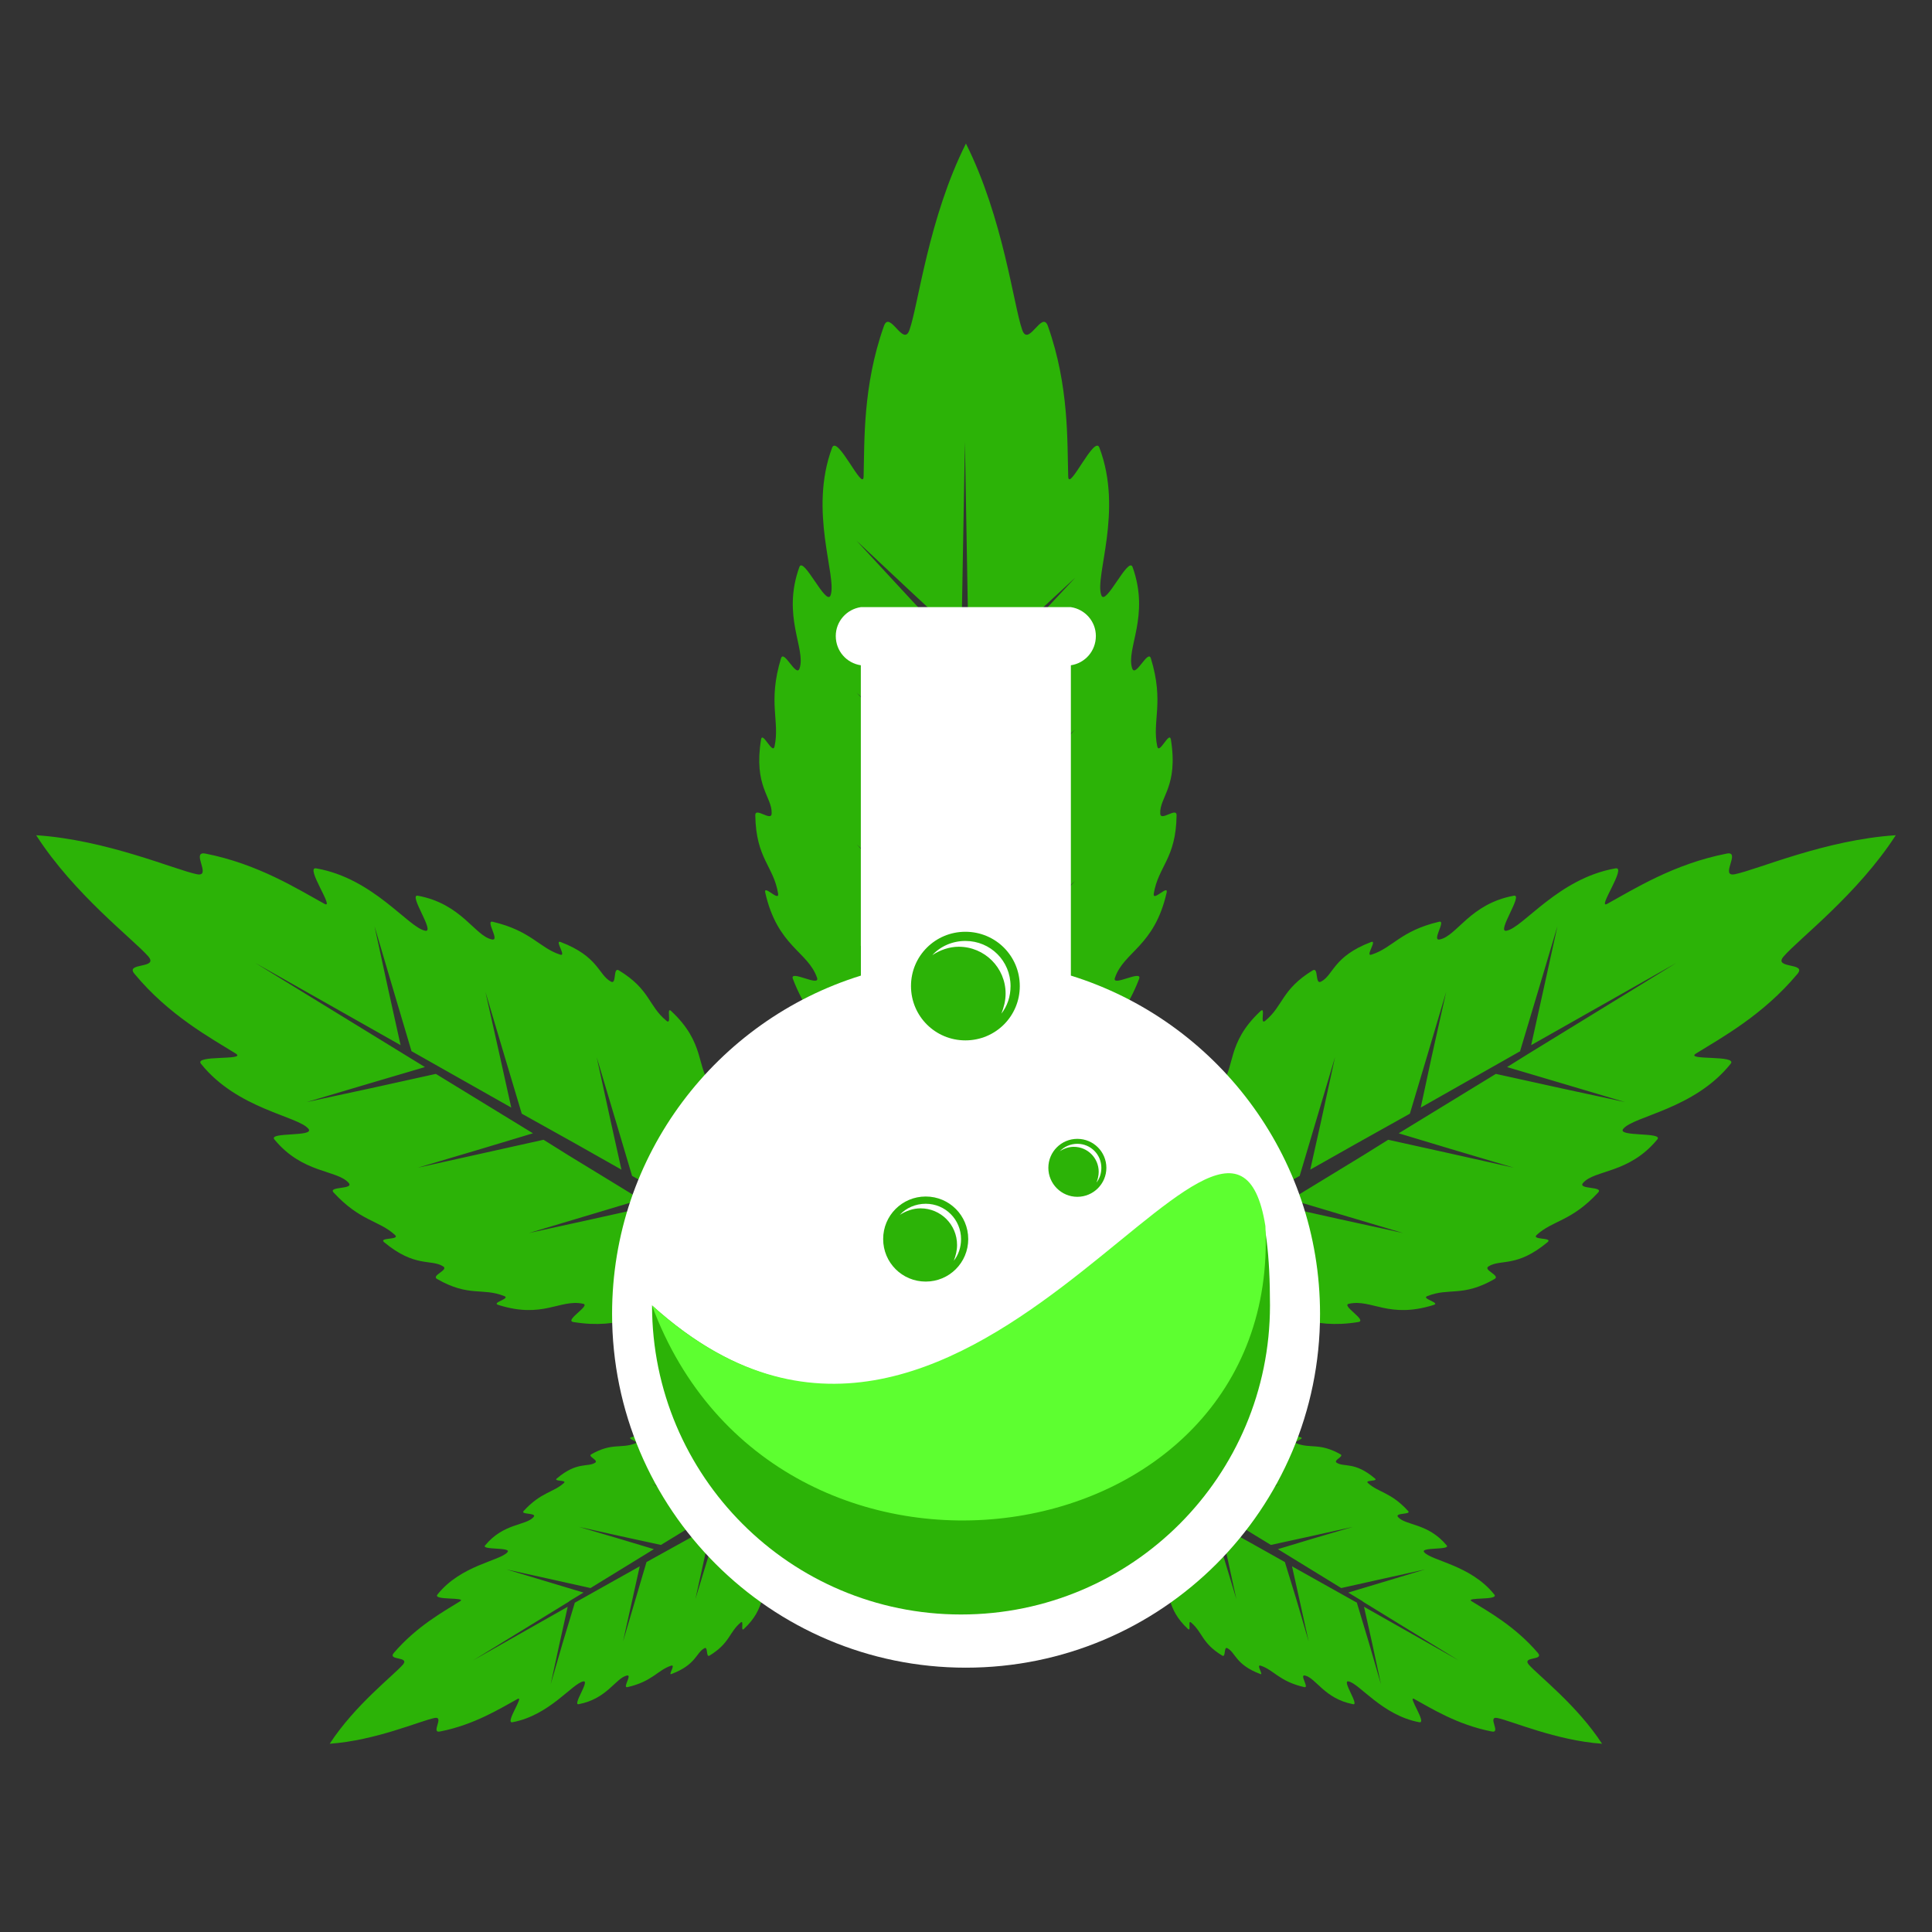<?xml version="1.0" encoding="utf-8"?>
<!-- Generator: Adobe Illustrator 16.0.0, SVG Export Plug-In . SVG Version: 6.00 Build 0)  -->
<!DOCTYPE svg PUBLIC "-//W3C//DTD SVG 1.1//EN" "http://www.w3.org/Graphics/SVG/1.1/DTD/svg11.dtd">
<svg version="1.1" id="Calque_1" xmlns="http://www.w3.org/2000/svg" xmlns:xlink="http://www.w3.org/1999/xlink" x="0px" y="0px"
	 width="32px" height="32px" viewBox="95.917 13.125 32 32" enable-background="new 95.917 13.125 32 32" xml:space="preserve">
<rect x="95.917" y="13.125" width="32" height="32" fill="#333333" stroke="none"/>
<rect x="136.397" y="-325.375" fill="#2CB307" width="116.541" height="62"/>
<rect x="136.397" y="-250.375" fill="#5DFF30" width="116.541" height="62"/>
<g>
	<path fill-rule="evenodd" clip-rule="evenodd" fill="#2CB307" d="M113.432,34.86l0.192-0.343c0.134-0.233,0.262-0.462,0.383-0.676
		c0.123-0.218,0.144,0.165,0.261-0.037c0.288-0.49,0.353-1.033,0.767-1.684c0.107-0.164,0.188,0.288,0.288,0.139
		c0.24-0.353,0.112-0.794,0.618-1.438c0.096-0.122,0.096,0.394,0.192,0.287c0.25-0.299,0.091-0.703,0.661-1.235
		c0.095-0.091-0.018,0.24,0.079,0.16c0.303-0.251,0.267-0.517,0.787-0.836c0.102-0.059,0.032,0.245,0.139,0.186
		c0.208-0.111,0.198-0.415,0.827-0.655c0.111-0.043-0.107,0.25,0.009,0.208c0.348-0.111,0.479-0.394,1.114-0.543
		c0.132-0.037-0.129,0.325,0.016,0.292c0.283-0.058,0.501-0.591,1.225-0.724c0.165-0.032-0.293,0.612-0.122,0.58
		c0.276-0.048,0.857-0.868,1.806-1.033c0.197-0.038-0.319,0.692-0.134,0.586c0.438-0.24,1.098-0.66,1.978-0.831
		c0.243-0.047-0.129,0.399,0.138,0.341c0.368-0.075,1.495-0.57,2.661-0.645c-0.632,0.98-1.617,1.726-1.857,2.008
		c-0.182,0.208,0.389,0.096,0.229,0.288c-0.574,0.687-1.262,1.059-1.683,1.321c-0.187,0.118,0.703,0.017,0.575,0.17
		c-0.602,0.752-1.603,0.863-1.778,1.076c-0.112,0.138,0.672,0.048,0.564,0.176c-0.47,0.57-1.04,0.5-1.229,0.72
		c-0.098,0.111,0.346,0.053,0.25,0.158c-0.442,0.48-0.752,0.459-1.019,0.704c-0.09,0.086,0.272,0.037,0.182,0.118
		c-0.516,0.43-0.777,0.275-0.98,0.403c-0.096,0.06,0.203,0.149,0.101,0.208c-0.532,0.305-0.75,0.138-1.112,0.283
		c-0.117,0.041,0.224,0.11,0.103,0.147c-0.745,0.234-1.024-0.101-1.401-0.02c-0.144,0.025,0.308,0.275,0.154,0.303
		c-0.81,0.133-1.13-0.191-1.556-0.155c-0.181,0.011,0.176,0.304-0.021,0.315c-0.768,0.047-1.272-0.16-1.843-0.149
		c-0.228,0.011,0.097,0.207-0.154,0.214c-0.25,0.004-0.511,0.004-0.777,0.004h-0.447l1.949-1.197l0.904,0.2l1.076,0.24l-1.055-0.313
		l-0.756-0.229l1.39-0.852l0.955,0.213l1.076,0.235l-1.055-0.314l-0.806-0.241l1.21-0.738l0.404-0.252l1.012,0.224l1.07,0.239
		l-1.055-0.313l-0.853-0.257l1.609-0.984l1.066,0.235l1.074,0.232l-1.054-0.313l-0.9-0.267l0.367-0.229v0.005v-0.005l2.439-1.497
		l-2.407,1.363l0.203-0.916l0.232-1.055l-0.308,1.034l-0.31,1.034h0.007l-1.653,0.937l0.182-0.848l0.239-1.069l-0.313,1.055
		l-0.288,0.963l-0.878,0.491l-0.772,0.436l0.176-0.788l0.234-1.075l-0.314,1.054l-0.271,0.912l-1.422,0.799l0.165-0.747l0.239-1.07
		l-0.313,1.05l-0.262,0.863L113.432,34.86z M113.4,36.855l0.129,0.224c0.085,0.149,0.171,0.299,0.249,0.442
		c0.08,0.138,0.091-0.106,0.172,0.021c0.187,0.32,0.224,0.672,0.496,1.097c0.068,0.106,0.121-0.186,0.186-0.09
		c0.16,0.229,0.074,0.517,0.403,0.938c0.066,0.079,0.066-0.257,0.124-0.186c0.164,0.19,0.063,0.457,0.432,0.803
		c0.063,0.06-0.006-0.154,0.053-0.106c0.196,0.166,0.175,0.341,0.517,0.549c0.064,0.038,0.021-0.16,0.086-0.122
		c0.138,0.074,0.132,0.271,0.542,0.426c0.069,0.033-0.074-0.159,0.007-0.138c0.223,0.073,0.307,0.261,0.724,0.356
		c0.09,0.021-0.086-0.214,0.011-0.192c0.186,0.043,0.324,0.385,0.798,0.475c0.107,0.021-0.191-0.399-0.078-0.378
		c0.18,0.031,0.558,0.563,1.176,0.677c0.128,0.02-0.207-0.453-0.085-0.385c0.281,0.154,0.713,0.427,1.283,0.538
		c0.16,0.032-0.079-0.256,0.091-0.224c0.24,0.049,0.975,0.373,1.736,0.427c-0.416-0.64-1.055-1.13-1.215-1.312
		c-0.112-0.139,0.255-0.063,0.154-0.19c-0.378-0.443-0.824-0.688-1.097-0.857c-0.123-0.075,0.458-0.011,0.373-0.113
		c-0.389-0.489-1.045-0.558-1.162-0.702c-0.068-0.086,0.442-0.031,0.374-0.111c-0.31-0.373-0.677-0.325-0.806-0.47
		c-0.063-0.075,0.231-0.036,0.166-0.101c-0.287-0.314-0.49-0.303-0.665-0.463c-0.06-0.054,0.181-0.021,0.116-0.075
		c-0.335-0.284-0.506-0.182-0.633-0.26c-0.064-0.044,0.127-0.102,0.063-0.14c-0.352-0.197-0.491-0.089-0.729-0.181
		c-0.075-0.031,0.149-0.075,0.069-0.101c-0.486-0.156-0.665,0.069-0.917,0.016c-0.09-0.022,0.202-0.183,0.106-0.197
		c-0.527-0.085-0.74,0.123-1.017,0.101c-0.117-0.011,0.118-0.196-0.011-0.207c-0.501-0.032-0.83,0.106-1.204,0.096
		c-0.149-0.005,0.064-0.134-0.101-0.139c-0.159,0-0.33,0-0.506,0h-0.292l1.272,0.777l0.591-0.127l0.697-0.155l-0.687,0.203
		l-0.49,0.148l0.905,0.554l0.617-0.138l0.704-0.154l-0.688,0.207l-0.521,0.153l0.788,0.486l0.261,0.159l0.659-0.144l0.698-0.155
		l-0.688,0.202l-0.553,0.167l1.049,0.644l0.691-0.154l0.698-0.154l-0.688,0.207l-0.585,0.176l0.24,0.145l0,0v0.004l1.592,0.976
		l-1.571-0.89l0.134,0.598l0.147,0.686l-0.196-0.676l-0.202-0.672h0.006l-1.081-0.606l0.122,0.549l0.154,0.697l-0.201-0.687
		l-0.193-0.629l-0.568-0.319l-0.506-0.282l0.117,0.511l0.153,0.703l-0.207-0.686l-0.175-0.598l-0.928-0.521l0.106,0.49l0.155,0.697
		l-0.203-0.687l-0.171-0.561L113.4,36.855z M110.429,36.855l-0.128,0.224c-0.085,0.149-0.171,0.299-0.25,0.442
		c-0.081,0.138-0.091-0.106-0.171,0.021c-0.186,0.32-0.224,0.672-0.495,1.097c-0.069,0.106-0.123-0.186-0.187-0.09
		c-0.159,0.229-0.074,0.517-0.405,0.938c-0.063,0.079-0.063-0.257-0.121-0.186c-0.167,0.19-0.064,0.457-0.432,0.803
		c-0.063,0.06,0.005-0.154-0.054-0.106c-0.197,0.166-0.177,0.341-0.517,0.549c-0.063,0.038-0.021-0.16-0.085-0.122
		c-0.139,0.074-0.134,0.271-0.543,0.426c-0.07,0.033,0.074-0.159-0.006-0.138c-0.225,0.073-0.31,0.261-0.724,0.356
		c-0.092,0.021,0.084-0.214-0.011-0.192c-0.187,0.043-0.325,0.385-0.799,0.475c-0.107,0.021,0.191-0.399,0.079-0.378
		c-0.182,0.031-0.56,0.563-1.177,0.677c-0.128,0.02,0.208-0.453,0.085-0.385c-0.283,0.154-0.714,0.427-1.283,0.538
		c-0.16,0.032,0.08-0.256-0.091-0.224c-0.239,0.049-0.975,0.373-1.736,0.427c0.416-0.64,1.055-1.13,1.214-1.312
		c0.112-0.139-0.255-0.063-0.154-0.19c0.379-0.443,0.826-0.688,1.098-0.857c0.122-0.075-0.458-0.011-0.373-0.113
		c0.389-0.489,1.043-0.558,1.16-0.702c0.071-0.086-0.441-0.031-0.371-0.111c0.308-0.373,0.676-0.325,0.803-0.47
		c0.065-0.075-0.229-0.036-0.164-0.101c0.288-0.314,0.489-0.303,0.666-0.463c0.058-0.054-0.182-0.021-0.117-0.075
		c0.335-0.284,0.506-0.182,0.634-0.26c0.064-0.044-0.128-0.102-0.064-0.14c0.346-0.197,0.489-0.089,0.729-0.181
		c0.074-0.031-0.148-0.075-0.069-0.101c0.484-0.156,0.666,0.069,0.916,0.016c0.091-0.022-0.202-0.183-0.106-0.197
		c0.527-0.085,0.74,0.123,1.018,0.101c0.117-0.011-0.117-0.196,0.011-0.207c0.5-0.032,0.831,0.106,1.203,0.096
		c0.148-0.005-0.063-0.134,0.102-0.139c0.16,0,0.331,0,0.506,0h0.293l-1.272,0.777l-0.592-0.127l-0.698-0.155l0.688,0.203
		l0.489,0.148l-0.904,0.554l-0.618-0.138l-0.702-0.154l0.687,0.207l0.521,0.153l-0.787,0.486l-0.261,0.159l-0.662-0.144
		l-0.696-0.155l0.686,0.202l0.555,0.167l-1.049,0.644l-0.693-0.154l-0.697-0.154l0.688,0.207l0.586,0.176l-0.24,0.145l0,0v0.004
		l-1.592,0.976l1.57-0.89l-0.133,0.598l-0.149,0.686l0.196-0.676l0.203-0.672h-0.005l1.081-0.606l-0.122,0.549l-0.155,0.697
		l0.203-0.687l0.186-0.629l0.576-0.319l0.506-0.282l-0.117,0.511l-0.155,0.703l0.209-0.686l0.175-0.598l0.927-0.521l-0.107,0.49
		l-0.153,0.697l0.203-0.687l0.17-0.561L110.429,36.855z M110.397,34.86l-0.191-0.343c-0.133-0.233-0.261-0.462-0.384-0.676
		c-0.123-0.218-0.144,0.165-0.262-0.037c-0.287-0.49-0.346-1.033-0.767-1.684c-0.106-0.164-0.186,0.288-0.288,0.139
		c-0.233-0.353-0.11-0.794-0.617-1.438c-0.096-0.122-0.096,0.394-0.186,0.287c-0.256-0.299-0.096-0.703-0.666-1.235
		c-0.091-0.091,0.016,0.24-0.08,0.16c-0.305-0.251-0.266-0.517-0.789-0.836c-0.101-0.059-0.032,0.245-0.132,0.186
		c-0.207-0.111-0.203-0.415-0.831-0.655c-0.112-0.043,0.106,0.25-0.011,0.208c-0.342-0.111-0.48-0.394-1.113-0.543
		c-0.134-0.037,0.127,0.325-0.016,0.292c-0.282-0.058-0.501-0.591-1.226-0.724c-0.165-0.032,0.292,0.612,0.123,0.58
		c-0.277-0.048-0.857-0.868-1.806-1.033c-0.196-0.038,0.32,0.692,0.134,0.586c-0.438-0.24-1.097-0.66-1.971-0.831
		c-0.25-0.047,0.122,0.399-0.145,0.341c-0.362-0.075-1.497-0.57-2.657-0.645c0.629,0.98,1.613,1.726,1.858,2.008
		c0.177,0.208-0.394,0.096-0.229,0.288c0.569,0.687,1.257,1.059,1.678,1.321c0.187,0.118-0.704,0.017-0.576,0.17
		c0.603,0.752,1.604,0.863,1.779,1.076c0.111,0.138-0.671,0.048-0.564,0.176c0.469,0.57,1.038,0.5,1.23,0.72
		c0.096,0.111-0.346,0.053-0.25,0.158c0.442,0.48,0.75,0.459,1.017,0.704c0.092,0.086-0.271,0.037-0.182,0.118
		c0.517,0.43,0.778,0.275,0.981,0.403c0.095,0.06-0.203,0.149-0.102,0.208c0.532,0.305,0.751,0.138,1.112,0.283
		c0.117,0.041-0.224,0.11-0.096,0.147c0.74,0.234,1.018-0.101,1.401-0.02c0.139,0.025-0.314,0.275-0.16,0.303
		c0.81,0.133,1.135-0.191,1.555-0.155c0.182,0.011-0.176,0.304,0.021,0.315c0.773,0.047,1.278-0.16,1.843-0.149
		c0.229,0.011-0.091,0.207,0.155,0.214c0.249,0.004,0.511,0.004,0.782,0.004h0.442l-1.95-1.197l-0.905,0.2l-1.076,0.24l1.055-0.313
		l0.763-0.229l-1.39-0.852l-0.959,0.213l-1.072,0.235l1.051-0.314l0.803-0.241l-1.208-0.738l-0.403-0.252l-1.008,0.224l-1.076,0.239
		l1.055-0.313l0.853-0.257l-1.608-0.984l-1.065,0.235l-1.075,0.232l1.054-0.313l0.905-0.267l-0.373-0.229v0.005v-0.005l-2.439-1.497
		l2.409,1.363l-0.203-0.916l-0.229-1.055l0.305,1.034l0.307,1.034h-0.004l1.657,0.937l-0.188-0.848l-0.24-1.069l0.314,1.055
		l0.288,0.963l0.88,0.491l0.771,0.436l-0.175-0.788l-0.235-1.075l0.315,1.054l0.271,0.912l1.423,0.799l-0.167-0.747l-0.233-1.07
		l0.309,1.05l0.261,0.863L110.397,34.86z M111.649,34.295l-0.235-0.399c-0.159-0.277-0.313-0.538-0.463-0.794
		c-0.144-0.255,0.256-0.048,0.123-0.288c-0.325-0.58-0.842-0.969-1.246-1.779c-0.107-0.207,0.398-0.015,0.31-0.207
		c-0.22-0.452-0.741-0.585-1.087-1.486c-0.069-0.17,0.452,0.139,0.399-0.021c-0.149-0.437-0.656-0.517-0.858-1.411
		c-0.032-0.144,0.234,0.16,0.213,0.016c-0.074-0.458-0.367-0.575-0.378-1.299c0-0.138,0.267,0.111,0.271-0.027
		c0.011-0.277-0.303-0.447-0.175-1.23c0.025-0.138,0.191,0.261,0.223,0.118c0.091-0.421-0.116-0.725,0.107-1.459
		c0.048-0.154,0.255,0.33,0.308,0.165c0.107-0.325-0.298-0.863-0.004-1.677c0.068-0.187,0.446,0.66,0.517,0.468
		c0.111-0.309-0.368-1.39,0.025-2.444c0.086-0.224,0.512,0.735,0.522,0.479c0.016-0.581-0.016-1.502,0.336-2.493
		c0.096-0.277,0.325,0.362,0.425,0.059c0.145-0.41,0.315-1.854,0.934-3.083c0.617,1.23,0.788,2.673,0.931,3.083
		c0.102,0.304,0.331-0.336,0.427-0.059c0.352,0.991,0.318,1.912,0.336,2.493c0.011,0.255,0.438-0.704,0.517-0.479
		c0.399,1.054-0.086,2.136,0.032,2.444c0.069,0.191,0.447-0.655,0.517-0.468c0.292,0.814-0.113,1.353-0.007,1.677
		c0.054,0.165,0.262-0.319,0.31-0.165c0.225,0.735,0.016,1.039,0.106,1.459c0.032,0.144,0.197-0.256,0.225-0.118
		c0.127,0.783-0.188,0.954-0.176,1.23c0.005,0.138,0.271-0.111,0.271,0.027c-0.01,0.724-0.302,0.842-0.378,1.299
		c-0.021,0.144,0.245-0.16,0.213-0.016c-0.203,0.895-0.709,0.975-0.856,1.411c-0.06,0.16,0.468-0.149,0.399,0.021
		c-0.346,0.901-0.869,1.034-1.087,1.486c-0.09,0.192,0.415,0,0.31,0.207c-0.405,0.811-0.922,1.199-1.247,1.779
		c-0.133,0.24,0.266,0.033,0.123,0.288c-0.15,0.256-0.305,0.517-0.465,0.794l-0.266,0.452l-0.048-2.694l0.745-0.801l0.88-0.945
		l-0.948,0.883l-0.682,0.633l-0.032-1.917l0.782-0.846l0.88-0.949l-0.948,0.885l-0.72,0.671l-0.031-1.672l-0.011-0.554l0.83-0.895
		l0.88-0.943l-0.948,0.879l-0.768,0.714l-0.037-2.221l0.873-0.943l0.88-0.942l-0.948,0.878l-0.81,0.756l-0.012-0.511h0.006
		l-0.006-0.006l-0.059-3.366l-0.058,3.259l-0.81-0.751l-0.926-0.868l0.862,0.932l0.862,0.927l0.005-0.005l-0.036,2.237l-0.747-0.692
		l-0.946-0.884l0.877,0.947l0.811,0.868l-0.021,1.183l-0.021,1.044l-0.698-0.645l-0.946-0.884l0.877,0.948l0.763,0.82l-0.032,1.923
		l-0.661-0.617l-0.946-0.879l0.877,0.949l0.726,0.771L111.649,34.295z"/>
	<path fill-rule="evenodd" clip-rule="evenodd" fill="#FFFFFF" d="M110.175,28.792v-0.43v-4.218
		c-0.235-0.035-0.415-0.235-0.415-0.485l0,0c0-0.242,0.18-0.443,0.415-0.478h3.479c0.234,0.035,0.414,0.236,0.414,0.478l0,0
		c0,0.25-0.18,0.45-0.414,0.485v4.218v0.43v0.492c2.389,0.741,4.127,2.971,4.127,5.603c0,3.235-2.624,5.86-5.867,5.86
		c-3.234,0-5.859-2.625-5.859-5.86c0-2.632,1.731-4.861,4.121-5.603V28.792z"/>
	<path fill-rule="evenodd" clip-rule="evenodd" fill="#2CB307" d="M116.952,34.747c0,2.826-2.285,5.119-5.117,5.119
		c-2.826,0-5.118-2.293-5.118-5.119C112.346,39.839,116.952,28.008,116.952,34.747L116.952,34.747z"/>
	<path fill-rule="evenodd" clip-rule="evenodd" fill="#5DFF30" d="M106.716,34.747c5.159,4.669,9.564-5.049,10.16-1.315
		C117.146,39.015,108.759,40.268,106.716,34.747L106.716,34.747z"/>
	<path fill-rule="evenodd" clip-rule="evenodd" fill="#2CB307" d="M111.907,28.558c0.5,0,0.901,0.401,0.901,0.9
		c0,0.498-0.401,0.899-0.901,0.899c-0.499,0-0.901-0.401-0.901-0.899C111.005,28.959,111.408,28.558,111.907,28.558L111.907,28.558z
		"/>
	<path fill-rule="evenodd" clip-rule="evenodd" fill="#FFFFFF" d="M111.907,28.71c0.416,0,0.748,0.332,0.748,0.748
		c0,0.173-0.054,0.331-0.152,0.456c0.041-0.104,0.07-0.214,0.07-0.332c0-0.429-0.348-0.776-0.777-0.776
		c-0.157,0-0.312,0.056-0.437,0.139C111.491,28.8,111.691,28.71,111.907,28.71L111.907,28.71z"/>
	<path fill-rule="evenodd" clip-rule="evenodd" fill="#2CB307" d="M113.761,31.988c0.266,0,0.481,0.214,0.481,0.48
		c0,0.265-0.216,0.48-0.481,0.48s-0.48-0.216-0.48-0.48C113.281,32.202,113.496,31.988,113.761,31.988L113.761,31.988z"/>
	<path fill-rule="evenodd" clip-rule="evenodd" fill="#FFFFFF" d="M113.761,32.07c0.221,0,0.398,0.177,0.398,0.398
		c0,0.092-0.029,0.178-0.081,0.244c0.022-0.055,0.037-0.115,0.037-0.178c0-0.229-0.185-0.414-0.413-0.414
		c-0.086,0-0.167,0.03-0.232,0.074C113.541,32.119,113.647,32.07,113.761,32.07L113.761,32.07z"/>
	<path fill-rule="evenodd" clip-rule="evenodd" fill="#2CB307" d="M111.25,32.943c0.39,0,0.704,0.314,0.704,0.705
		c0,0.39-0.314,0.704-0.704,0.704c-0.391,0-0.705-0.314-0.705-0.704C110.544,33.258,110.859,32.943,111.25,32.943L111.25,32.943z"/>
	<path fill-rule="evenodd" clip-rule="evenodd" fill="#FFFFFF" d="M111.25,33.063c0.324,0,0.585,0.261,0.585,0.586
		c0,0.135-0.043,0.261-0.12,0.358c0.032-0.083,0.054-0.169,0.054-0.261c0-0.338-0.271-0.607-0.605-0.607
		c-0.125,0-0.244,0.044-0.343,0.108C110.923,33.133,111.081,33.063,111.25,33.063L111.25,33.063z"/>
</g>
</svg>
